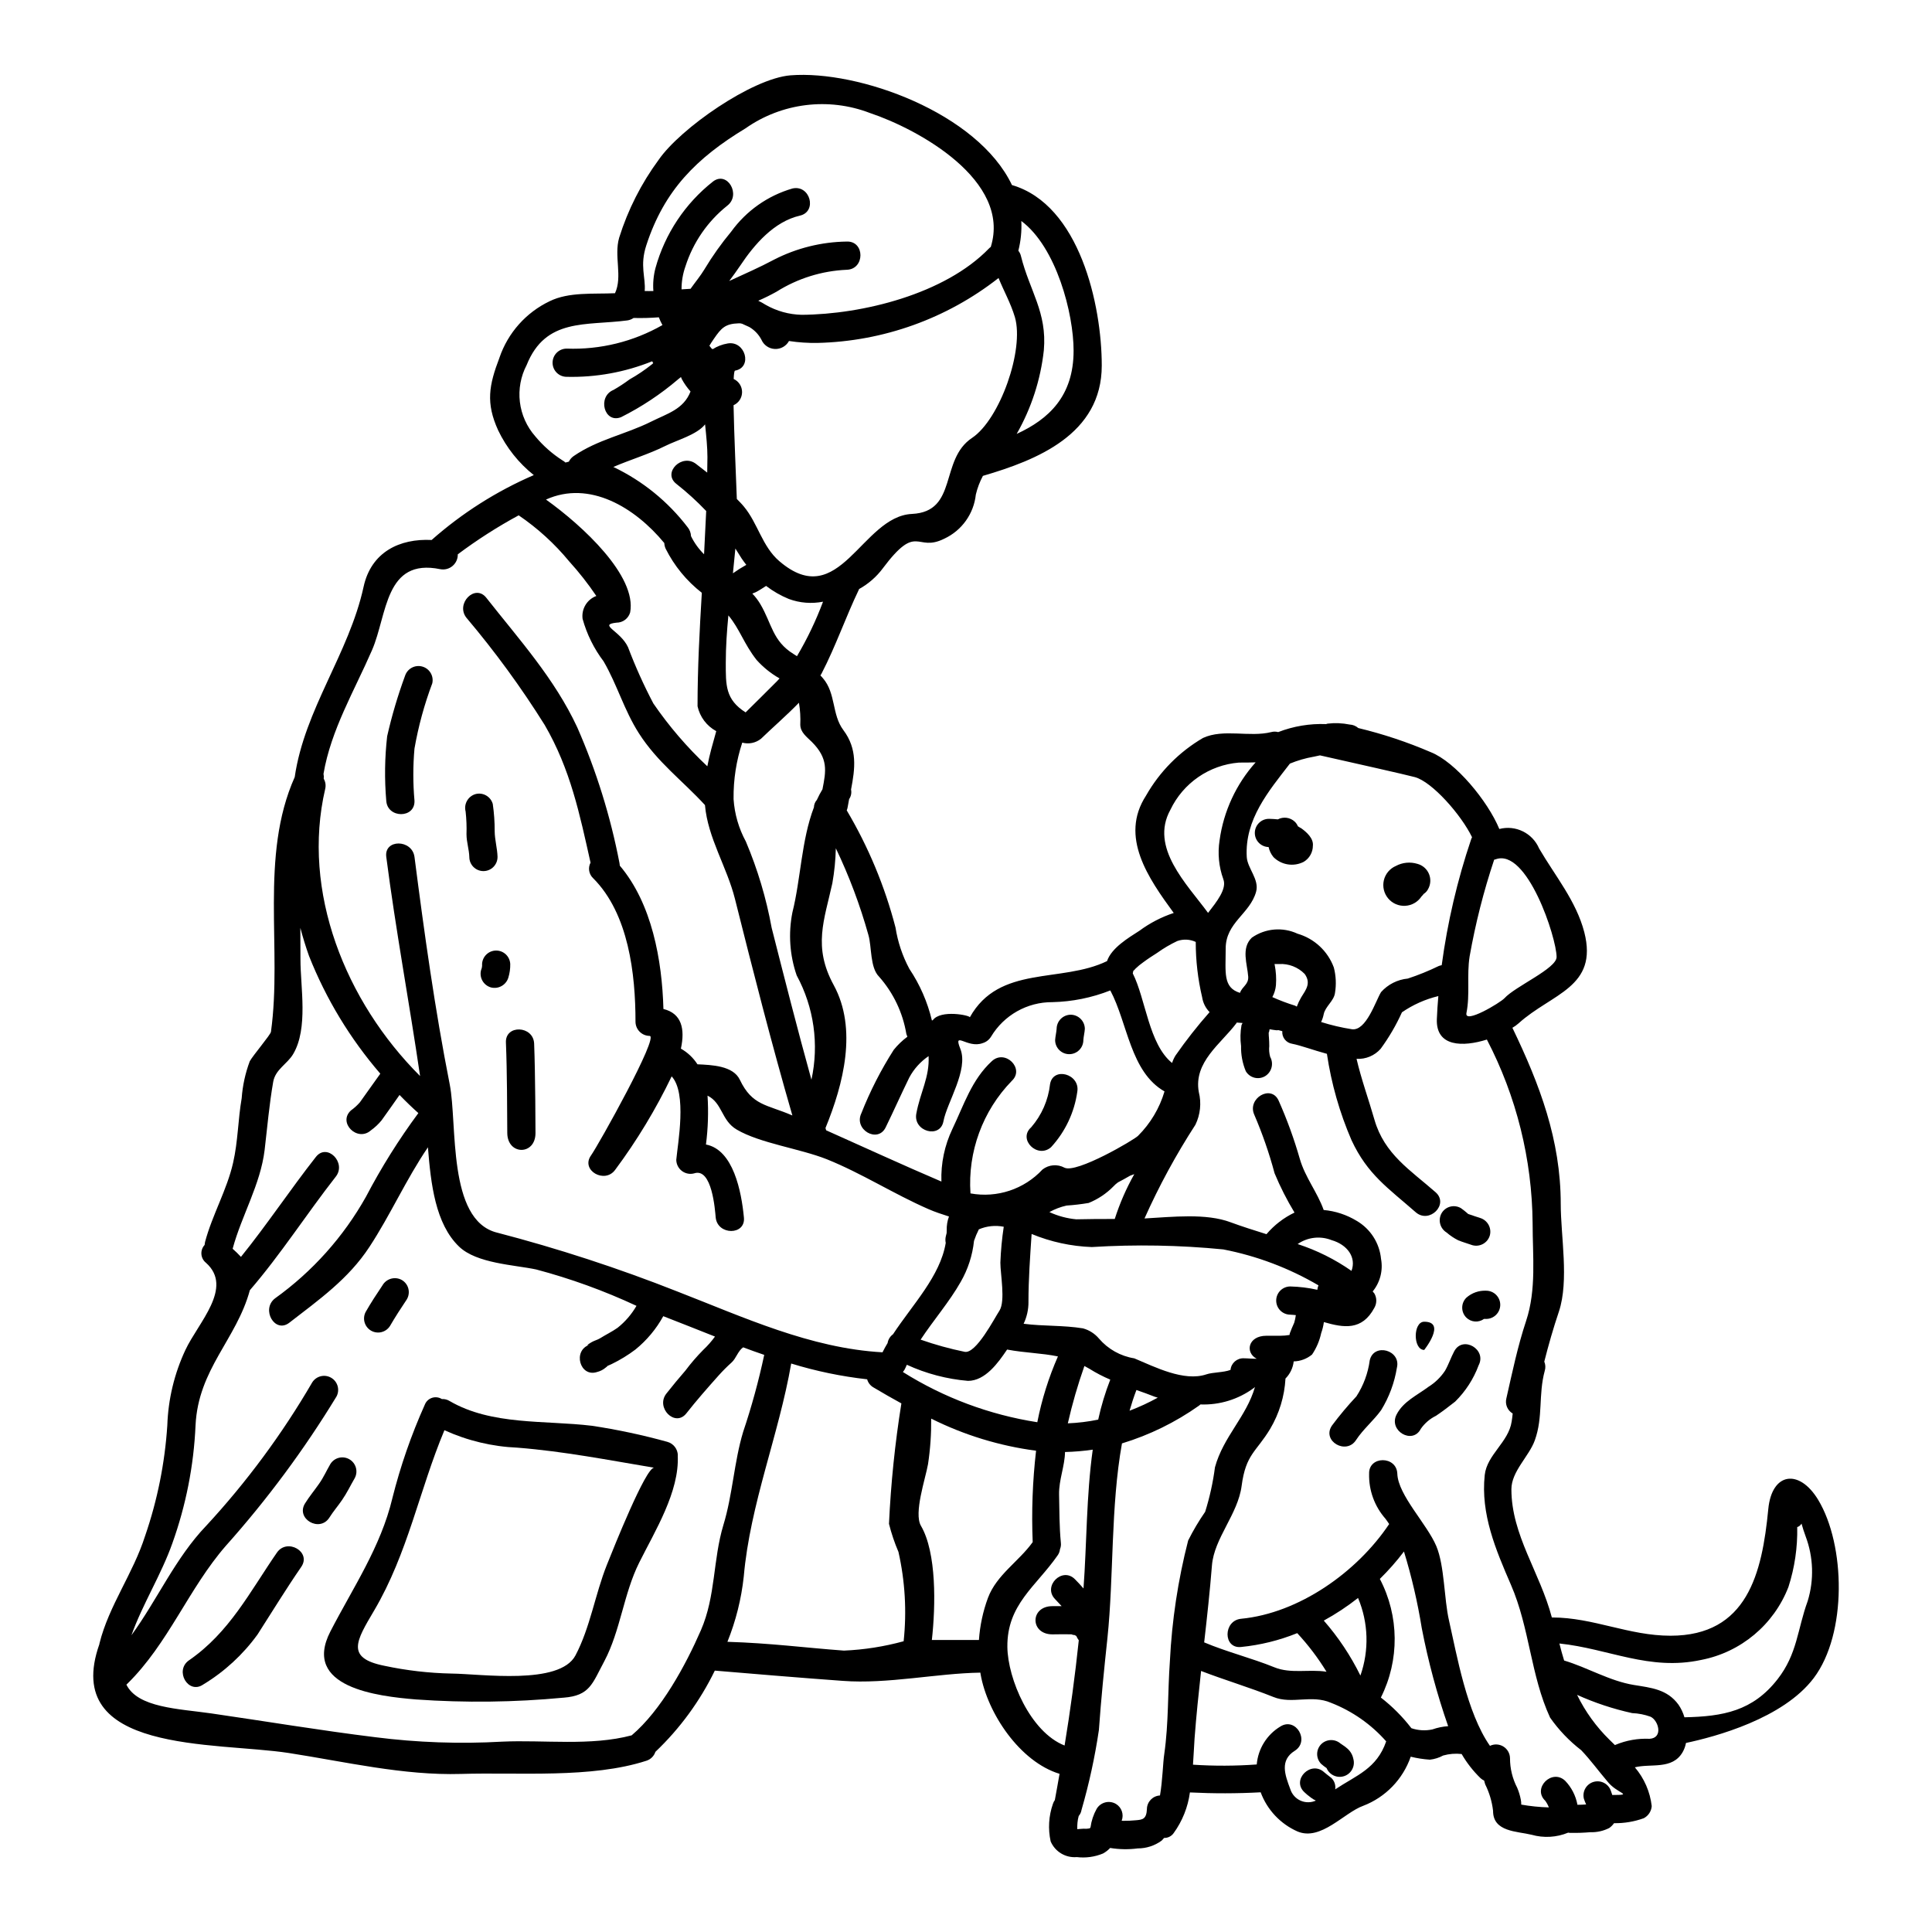 <?xml version="1.0" encoding="UTF-8"?>
<!-- Uploaded to: SVG Repo, www.svgrepo.com, Generator: SVG Repo Mixer Tools -->
<svg fill="#000000" width="800px" height="800px" version="1.1" viewBox="144 144 512 512" xmlns="http://www.w3.org/2000/svg">
 <g>
  <path d="m428.78 577.3c0 0.059-1.137-0.176-0.598-0.176-1.852-0.059-5.285 0-5.285 0-5.973 0-5.973-7.477 0-7.477h2.449c-0.594-0.652-1.18-1.281-1.73-1.852-3.375-3.434 1.914-8.719 5.285-5.254 0.746 0.746 1.492 1.551 2.238 2.418 0.867-11.762 0.742-24.57 2.449-36.781v-0.004c-2.434 0.355-4.887 0.566-7.348 0.625-0.059 3.734-1.641 7.375-1.574 11.23 0.09 4.297 0.059 8.539 0.477 12.836 0.07 0.578-0.016 1.164-0.238 1.703-0.062 0.605-0.289 1.18-0.652 1.668-5.734 8.215-13.406 12.988-13.289 24.215 0.09 8.449 6.09 22.574 15.164 26.129 1.523-9.258 2.777-18.5 3.762-27.887-0.262-0.352-0.48-0.734-0.656-1.137-0.141-0.102-0.293-0.188-0.453-0.258zm-27.766-163.7c7.793-13.973 24.184-8.988 36.363-14.898 1.18-3.496 5.644-6.152 8.57-8.035v0.004c2.762-2.051 5.84-3.644 9.105-4.727-6.719-9.195-14.422-20.18-7.344-31.094 3.602-6.336 8.812-11.609 15.105-15.285 5.438-2.508 12.301-0.117 18.062-1.551 0.609-0.168 1.246-0.168 1.855 0 4.039-1.566 8.359-2.289 12.688-2.121 0.129-0.055 0.258-0.098 0.395-0.121 1.953-0.23 3.926-0.152 5.852 0.238 0.852 0.039 1.66 0.367 2.301 0.93 6.566 1.578 12.988 3.715 19.191 6.387 6.566 2.598 15.105 12.93 18.18 20.363 4.309-1.121 8.789 1.074 10.543 5.164 4.269 7.312 9.82 13.914 11.973 22.184 3.758 14.66-8.633 16.211-17.41 24.156-0.504 0.449-1.055 0.844-1.641 1.18 7.227 15.02 12.809 29.676 12.809 46.695 0 8.508 2.238 20.273-0.477 28.484-1.492 4.418-2.754 8.836-3.883 13.285v0.004c0.328 0.773 0.371 1.641 0.121 2.445-1.73 6.387-0.395 12.203-2.625 18.395-1.523 4.269-6.211 8.238-6.211 12.988 0 12.152 7.582 22.043 10.719 33.977h0.09c10.867 0 20.301 4.836 31.352 4.836 20.359 0 24.273-16.531 25.914-33.531 0.926-9.793 8.211-10.777 13.227-2.477 7.227 11.969 7.703 35.469-1.18 47.23-8.121 10.75-26.125 15.555-33.852 17.195l-0.004 0.004c-0.16 0.859-0.461 1.688-0.895 2.449-2.754 4.723-8.391 2.93-12.66 4.004h0.004c2.481 2.902 4.035 6.477 4.473 10.27-0.094 1.367-0.895 2.59-2.117 3.223-2.523 0.91-5.188 1.355-7.871 1.312-0.348 0.5-0.781 0.938-1.281 1.285-1.551 0.785-3.277 1.168-5.016 1.105-1.727 0.152-3.461 0.211-5.195 0.18-0.223 0.012-0.441-0.012-0.656-0.062-3.07 1.27-6.481 1.469-9.676 0.566-3.848-0.953-10.27-0.715-10.234-6.356-0.285-2.441-0.992-4.816-2.09-7.019-0.117-0.328-0.176-0.656-0.27-0.984-0.359-0.164-0.691-0.387-0.98-0.656-1.949-1.891-3.625-4.039-4.988-6.387-1.645-0.188-3.305-0.051-4.898 0.395-1.09 0.594-2.285 0.969-3.519 1.105-1.715-0.113-3.414-0.379-5.078-0.789-2.074 5.984-6.684 10.75-12.598 13.016-5.074 1.824-11.195 9.375-17.379 6.809l0.004 0.004c-4.539-1.996-8.07-5.746-9.793-10.395-6.246 0.34-12.504 0.348-18.75 0.035-0.52 3.891-2 7.594-4.301 10.773-0.574 0.828-1.531 1.312-2.539 1.285-0.234 0.238-0.418 0.508-0.652 0.715-1.836 1.348-4.055 2.066-6.332 2.062-2.434 0.316-4.894 0.277-7.312-0.121-0.547 0.586-1.184 1.078-1.883 1.465-2.195 0.914-4.594 1.242-6.957 0.957-2.961 0.254-5.754-1.418-6.926-4.152-0.73-3.305-0.523-6.75 0.598-9.945 0.113-0.359 0.285-0.703 0.508-1.012 0.445-2.332 0.836-4.66 1.25-6.957-10.508-3.195-19.109-16.031-20.93-26.422h0.004c-0.004-0.133-0.027-0.266-0.062-0.395-11.609 0.18-24.543 3.078-36.484 2.18-9.703-0.684-26.961-2.121-33.891-2.715h0.004c-3.918 8.059-9.25 15.352-15.746 21.527-0.371 1.125-1.258 2.004-2.387 2.359-14.629 4.746-33.852 3.016-49.145 3.496-15.227 0.445-30.633-3.227-45.656-5.555-19.469-2.988-60.43 0.234-50.16-28.844h-0.004c-0.004-0.07 0.008-0.141 0.031-0.207 2.508-10.059 8.926-18.5 12.09-28.484h0.004c3.254-9.457 5.231-19.309 5.879-29.289 0.23-6.922 1.863-13.73 4.805-20 3.406-7.258 12.812-16.512 5.438-23.082-0.703-0.562-1.141-1.391-1.207-2.285s0.238-1.777 0.848-2.438c0.027-0.266 0.066-0.527 0.117-0.789 1.914-7.195 5.793-13.777 7.434-20.988 1.316-5.762 1.281-11.348 2.269-17.078l0.004 0.004c0.238-3.367 0.965-6.684 2.148-9.844 0.867-1.574 5.492-6.988 5.613-7.793 3.043-21.977-3.078-46.516 6.297-67.508 2.598-17.973 14.363-32.691 18.242-50.383 2-9.285 9.586-12.871 18.035-12.449v0.004c8.062-7.129 17.203-12.934 27.082-17.199-4.004-3.191-7.234-7.246-9.445-11.863-3.312-7.254-2.449-11.941 0.359-19.285l-0.004-0.004c2.246-6.559 7.035-11.938 13.289-14.926 5.117-2.508 11.523-1.852 17.32-2.121 2.062-4.449-0.328-9.793 1.105-14.715v-0.004c2.324-7.406 5.859-14.379 10.461-20.633 5.762-8.344 24.75-21.559 34.934-22.391 18.062-1.434 49.562 9.91 58.699 29.078 17.914 5.227 23.797 31.766 23.797 47.832 0 18.211-17.168 25.051-31.488 29.234l-0.004-0.004c-0.836 1.566-1.469 3.231-1.879 4.957-0.543 5.098-3.715 9.535-8.363 11.699-7.527 3.762-7.019-4.508-16.305 7.871l0.004 0.004c-1.68 2.242-3.816 4.106-6.269 5.461-0.031 0.031-0.031 0.09-0.059 0.148-3.496 7.285-6.094 14.902-9.84 22.156-0.09 0.207-0.238 0.395-0.359 0.598 0.207 0.234 0.445 0.445 0.652 0.715 3.496 4.031 2.332 9.645 5.438 13.777 3.762 5.016 3.106 10.184 2.031 15.742v0.004c0.184 0.879 0 1.797-0.508 2.535-0.117 0.719-0.27 1.438-0.395 2.152-0.047 0.285-0.129 0.566-0.238 0.836 5.746 9.691 10.098 20.145 12.926 31.051 0.598 3.832 1.84 7.539 3.676 10.957 2.789 4.164 4.812 8.797 5.969 13.676 0.09-0.027 0.148-0.059 0.238-0.09 2.074-2.848 9.809-1.297 9.809-0.758zm79.207 3.91v0.359c0 0.395 0.031 0.746 0.062 1.137 0.059 0.742 0.086 1.461 0.086 2.207-0.102 0.961-0.02 1.934 0.242 2.863 0.996 1.789 0.406 4.047-1.344 5.117-0.852 0.508-1.871 0.652-2.832 0.406-0.957-0.246-1.781-0.863-2.285-1.715-0.879-2.109-1.309-4.379-1.254-6.66-0.246-1.848-0.207-3.719 0.117-5.555 0.09-0.207 0.18-0.395 0.273-0.566-0.508-0.031-1.016-0.059-1.523-0.117-0.051 0.062-0.094 0.133-0.125 0.207-4.059 5.402-11.375 10.27-9.941 18.211 0.727 2.902 0.41 5.969-0.895 8.66-5.133 7.918-9.645 16.223-13.496 24.84 7.477-0.418 16.332-1.434 22.828 1.016 2.988 1.102 6.211 2.117 9.492 3.148h0.004c2.047-2.41 4.578-4.359 7.43-5.727-2.019-3.336-3.789-6.816-5.285-10.418-1.414-5.289-3.211-10.469-5.371-15.496-1.969-4.328 4.449-8.152 6.445-3.762 2.227 5.008 4.102 10.164 5.613 15.438 1.434 4.957 4.656 8.836 6.328 13.555 3.109 0.277 6.113 1.27 8.777 2.894 3.629 2.133 6.019 5.871 6.422 10.062 0.57 3.059-0.238 6.219-2.211 8.629 0.148 0.207 0.301 0.359 0.449 0.539 0.672 1.172 0.672 2.613 0 3.789-3.285 6.152-8.184 5.285-13.383 3.793-0.137 1-0.375 1.977-0.715 2.926-0.438 2.027-1.258 3.953-2.418 5.672-1.371 1.137-3.086 1.777-4.867 1.82-0.188 1.719-0.957 3.32-2.176 4.539-0.258 4.711-1.652 9.293-4.062 13.348-3.703 6.148-6.445 6.656-7.555 15.074-0.984 7.559-7.285 13.855-7.871 21.109-0.539 6.777-1.281 13.586-2.059 20.391 6.09 2.57 12.477 4.121 18.598 6.602 4.387 1.789 9.199 0.449 13.824 1.18v0.004c-2.242-3.66-4.844-7.09-7.762-10.234-4.769 1.926-9.785 3.164-14.898 3.672-4.777 0.48-4.746-6.988 0-7.477 15.316-1.465 30.723-12.332 39.262-25.109-0.328-0.48-0.625-0.93-0.984-1.406-2.894-3.285-4.441-7.539-4.332-11.914-0.148-4.805 7.312-4.805 7.477 0 0.207 5.676 7.871 13.32 10.332 19.168 2.207 5.254 2.031 14.004 3.375 19.766 2.059 9.055 4.688 24.363 10.84 33.168v0.004c1.141-0.555 2.484-0.484 3.562 0.18 1.078 0.668 1.738 1.84 1.754 3.106 0 2.723 0.652 5.406 1.906 7.82 0.43 1.016 0.75 2.07 0.957 3.148 0.086 0.434 0.125 0.875 0.117 1.316 2.418 0.422 4.863 0.672 7.32 0.742-0.242-0.629-0.566-1.227-0.965-1.77-3.492-3.312 1.793-8.602 5.285-5.285 1.684 1.754 2.812 3.965 3.254 6.359 0.789 0 1.523-0.027 2.297-0.09h0.004c-0.23-0.496-0.43-1.004-0.598-1.52-0.477-1.961 0.695-3.945 2.641-4.477 1.945-0.531 3.961 0.578 4.555 2.508 0.09 0.328 0.207 0.656 0.332 0.984 5.902-0.027 1.25-0.27-1.375-3.699-2.391-2.805-4.328-5.512-6.867-8.184h-0.004c-3.168-2.441-5.945-5.352-8.238-8.629-5.168-11.199-5.402-23.738-10.363-35.172-4.059-9.375-8.062-18.777-6.953-29.125 0.598-5.402 6.328-8.691 7.137-14.168 0.117-0.719 0.207-1.438 0.27-2.121l-0.004-0.004c-1.383-0.816-2.062-2.445-1.672-4.004 1.574-6.922 2.988-13.777 5.227-20.512 2.773-8.328 1.73-17.254 1.73-25.883v0.004c-0.137-16.965-4.289-33.652-12.121-48.703-6.359 2.004-13.523 1.969-13.258-5.402 0.09-2.059 0.207-4.09 0.395-6.121-3.453 0.832-6.719 2.289-9.645 4.301-1.539 3.41-3.43 6.652-5.644 9.672-1.605 1.82-3.961 2.801-6.387 2.66 1.25 5.402 3.25 10.895 4.746 16.137 2.625 9.137 9.523 13.348 16.211 19.227 3.613 3.195-1.672 8.449-5.285 5.285-7.312-6.418-12.75-9.973-16.988-19.051v0.004c-3.168-7.324-5.367-15.035-6.539-22.93-3.543-0.953-6.867-2.207-9.168-2.656-1.633-0.234-2.797-1.703-2.656-3.344l-0.988-0.273c-0.176 0-0.395 0.031-0.566 0.031-0.625-0.059-1.223-0.176-1.82-0.27v0.004c-0.035 0.293-0.094 0.582-0.18 0.867 0-0.047-0.016-0.09-0.047-0.121zm-147.64-181.14c0.102 0.035 0.195 0.098 0.27 0.176 1.207-0.766 2.559-1.285 3.969-1.523 4.688-0.836 6.719 6.359 1.969 7.199-0.18 0.027-0.301 0.867-0.359 2.207 1.363 0.625 2.234 1.992 2.227 3.488-0.004 1.5-0.887 2.856-2.258 3.469 0.148 7.871 0.656 18.871 0.867 24.844 0.625 0.652 1.281 1.281 1.883 2.027 3.703 4.453 4.836 10.57 9.375 14.453 15.973 13.707 21.793-11.883 35.141-12.512 12.301-0.594 7.254-14.391 15.945-20.152 7.371-4.926 13.883-23.375 11.344-32.008-1.102-3.699-2.926-6.894-4.328-10.359h-0.004c-13.711 10.75-30.527 16.785-47.949 17.199-2.535 0.043-5.074-0.125-7.582-0.508-0.75 1.367-2.211 2.188-3.769 2.109-1.555-0.074-2.934-1.035-3.543-2.469-0.734-1.391-1.84-2.547-3.199-3.344-0.598-0.27-1.223-0.566-1.91-0.867h0.004c-0.289-0.098-0.594-0.137-0.898-0.117-3.613 0.117-4.629 1.25-6.598 4.117-0.422 0.629-0.84 1.223-1.18 1.824 0.195 0.25 0.379 0.477 0.586 0.746zm290.48 331.91c1.711-5.606 1.52-11.617-0.539-17.105-0.418-1.133-0.809-2.332-1.102-3.406v0.004c-0.246 0.441-0.652 0.773-1.137 0.922 0.109 5.379-0.676 10.738-2.324 15.855-3.867 10.004-12.609 17.316-23.141 19.352-13.797 2.957-24.453-2.988-37.562-4.359 0.395 1.555 0.789 3.047 1.254 4.512 6.211 1.852 12.059 5.434 18.5 6.481 4.566 0.742 8.836 1.133 11.809 5.223v-0.004c0.695 1.023 1.227 2.152 1.574 3.344 10.27-0.207 18.105-1.672 24.66-10.062 5.289-6.75 5.262-13.258 8.008-20.754zm-41.918 36.52c3.699-0.207 2.391-4.867 0.27-5.852-1.566-0.57-3.207-0.891-4.871-0.957-5.019-1.102-9.914-2.723-14.598-4.836 2.168 4.445 5.09 8.484 8.629 11.941 0.48 0.449 0.93 0.898 1.406 1.375l0.176-0.086v-0.004c2.844-1.18 5.914-1.723 8.988-1.582zm-38.457-196.25c2.836-3.148 13.828-7.871 13.828-10.93 0-5.074-7.824-29.02-16.184-25.883l-0.359 0.086c-2.797 8.379-4.969 16.949-6.508 25.648-0.789 5.019 0.145 10.094-0.84 14.988-0.598 3.019 8.961-2.719 10.062-3.91zm-8.805-42.156c0.055-0.18 0.133-0.352 0.234-0.508-2.867-5.945-10.598-14.719-15.164-15.945-2.297-0.625-16.629-3.848-25.141-5.762-0.539 0.121-1.074 0.238-1.672 0.359v-0.004c-2.16 0.379-4.269 0.992-6.297 1.824-5.644 7.312-12.004 14.781-11.438 24.75 0.18 3.019 3.375 5.945 2.481 9.199-1.613 5.879-8.062 8.152-8.062 15.047 0 6.328-0.789 10.359 3.789 11.766 0.598-1.73 2.297-2.18 2.18-4.301-0.238-3.34-1.941-7.555 0.957-10.328v-0.004c3.562-2.488 8.184-2.887 12.121-1.047 4.445 1.289 8.016 4.609 9.613 8.953 0.574 2.215 0.68 4.523 0.301 6.781-0.301 2.117-2.57 3.543-2.988 5.613v-0.004c-0.141 0.715-0.371 1.406-0.684 2.059 2.664 0.84 5.391 1.48 8.152 1.914 3.789 0.535 6.269-7.434 7.731-9.84 1.824-2.043 4.356-3.324 7.082-3.586 2.809-0.922 5.547-2.035 8.203-3.328 0.254-0.102 0.52-0.172 0.789-0.211 1.527-11.355 4.144-22.543 7.812-33.398zm-10.285 235.92c1.348-0.473 2.754-0.766 4.18-0.863-2.953-8.469-5.289-17.141-6.988-25.949-1.105-6.875-2.684-13.672-4.723-20.332-1.949 2.57-4.086 4.996-6.391 7.258 5.144 9.824 5.246 21.527 0.27 31.438 3.031 2.352 5.75 5.082 8.09 8.125 1.793 0.605 3.711 0.719 5.562 0.324zm-25.766 15.887c5.613-3.734 11.02-5.438 13.523-12.723-3.984-4.516-8.988-8.016-14.598-10.207-5.195-2.269-10.359 0.449-15.289-1.555-6.328-2.535-12.809-4.449-19.168-6.894-0.656 5.973-1.281 11.941-1.73 17.914-0.148 2.18-0.238 4.512-0.418 6.926v-0.004c5.629 0.371 11.273 0.352 16.898-0.059 0.355-4.172 2.691-7.918 6.281-10.07 4.094-2.566 7.871 3.883 3.793 6.449-4.004 2.508-2.629 6.328-1.18 10.152 0.422 1.355 1.406 2.469 2.703 3.051s2.781 0.578 4.074-0.008c-0.426-0.18-0.824-0.422-1.18-0.719 0.062 0.062 0.121 0.09 0.148 0.148-0.148-0.117-0.477-0.395-0.535-0.418v0.004c-0.516-0.375-1.004-0.785-1.465-1.227-3.543-3.281 1.73-8.539 5.254-5.281 0.539 0.477 1.18 0.926 1.883 1.492 0.812 0.785 1.191 1.918 1.016 3.035zm6.691-30.156c2.352-6.699 2.129-14.031-0.625-20.57-2.856 2.246-5.891 4.254-9.078 5.996 3.863 4.414 7.125 9.316 9.711 14.582zm-2.363-107.25c1.344-3.582-1.105-6.957-5.285-8.152-2.981-1.18-6.356-0.785-8.984 1.043 5.086 1.652 9.898 4.051 14.281 7.117zm-9.055 5.016h0.004c0.043-0.406 0.145-0.805 0.297-1.184-7.809-4.578-16.34-7.801-25.227-9.523-11.582-1.137-23.23-1.344-34.844-0.625-5.477-0.195-10.879-1.371-15.945-3.465-0.395 6-0.836 11.941-0.836 18.031h0.004c0.012 1.992-0.43 3.961-1.285 5.762 5.254 0.688 10.477 0.359 15.742 1.223l0.004 0.004c1.641 0.449 3.109 1.387 4.211 2.688 2.402 2.809 5.727 4.672 9.375 5.254 5.434 2.269 13.137 6.242 19.109 4.238 1.641-0.566 4.598-0.477 6.387-1.18 0.168-1.809 1.73-3.164 3.543-3.074 1.074 0 2.266 0.148 3.402 0.121-3.148-1.613-2.328-6.094 2.57-6.094h3.672c0.82 0 1.641-0.07 2.449-0.207 0.016-0.316 0.109-0.625 0.266-0.898 0.09-0.27 0.207-0.535 0.301-0.789 0.238-0.508 0.477-1.047 0.684-1.574v0.004c0.195-0.656 0.336-1.328 0.422-2.004-0.48-0.059-0.957-0.086-1.465-0.117v-0.004c-2.066 0-3.738-1.672-3.738-3.738 0-2.062 1.672-3.738 3.738-3.738 2.418 0.059 4.82 0.355 7.18 0.887zm-4.277-77.5c1.316-2.09 2.656-3.789 0.926-6.211h-0.004c-1.773-1.809-4.246-2.766-6.777-2.625h-1.223c0.031 0.086 0.031 0.148 0.062 0.234 0.348 1.77 0.457 3.578 0.328 5.375-0.102 1.105-0.426 2.176-0.957 3.152 1.949 0.879 3.957 1.637 6 2.266 0.172 0.07 0.332 0.16 0.477 0.27 0.316-0.852 0.707-1.676 1.168-2.461zm-12.242 103.25c-0.094 0.094-0.191 0.184-0.301 0.266-4.086 3.016-9.074 4.555-14.148 4.363-0.117 0.121-0.25 0.23-0.395 0.324-6.223 4.406-13.113 7.785-20.406 10.004-3.016 16.75-2.148 35.289-3.848 51.535-0.867 8.121-1.699 16.305-2.269 24.453h-0.004c-1.055 7.141-2.594 14.199-4.598 21.137-0.094 0.594-0.352 1.152-0.746 1.613-0.164 0.582-0.277 1.184-0.328 1.789-0.051 0.566-0.07 1.133-0.059 1.699 0.566-0.027 1.254-0.117 1.641-0.117 0.559 0.047 1.121 0.016 1.672-0.09 0.09-0.117 0.148-0.207 0.207-0.301 0.23-1.707 0.777-3.356 1.617-4.863 0.5-0.855 1.324-1.473 2.285-1.719 0.957-0.25 1.977-0.102 2.832 0.402 1.52 0.918 2.16 2.793 1.52 4.449 0.121 0.027 0.238 0.035 0.359 0.031 1.125 0.012 2.254-0.039 3.375-0.148 1.824-0.148 2.836-0.301 2.957-2.988h-0.004c0.035-1.918 1.551-3.484 3.465-3.582 0.684-3.883 0.789-8.809 1.133-10.957 1.18-8.266 0.898-16.363 1.492-24.633 0.531-10.793 2.152-21.508 4.84-31.977 1.32-2.641 2.828-5.184 4.508-7.609 1.207-3.856 2.078-7.805 2.598-11.809 2.215-8.109 8.336-13.395 10.605-21.273zm0.172-165.53c-1.438 0.059-2.871 0.059-4.422 0.059h0.004c-7.867 0.637-14.797 5.414-18.188 12.543-5.492 9.969 4.328 19.586 10 27.289 2.238-2.898 5.078-6.387 4.031-8.957l0.004-0.004c-1.188-3.285-1.523-6.816-0.984-10.27 1.055-7.684 4.383-14.879 9.555-20.66zm-12.199 66.191c-1.051-1.066-1.738-2.434-1.969-3.91-1.137-4.816-1.707-9.746-1.703-14.691-1.535-0.719-3.293-0.805-4.894-0.238-1.875 0.887-3.664 1.938-5.344 3.148-1.25 0.789-2.508 1.609-3.672 2.477-0.746 0.52-1.445 1.098-2.094 1.73-0.145 0.211-0.324 0.391-0.535 0.539-0.035 0.23-0.086 0.461-0.148 0.684 3.434 6.777 4.238 18.75 10.418 23.738 0.219-0.688 0.52-1.352 0.898-1.965 2.789-4.008 5.809-7.852 9.043-11.512zm-13.738 102.17c-0.273-0.09-0.539-0.148-0.789-0.238-1.574-0.625-3.223-1.223-4.867-1.789-0.684 1.789-1.281 3.613-1.82 5.492l0.004-0.004c2.566-0.977 5.066-2.133 7.473-3.461zm-5.227-69.387c3.285-3.273 5.699-7.32 7.016-11.766-9.078-5.195-9.734-18.062-14.363-26.766h0.004c-4.894 1.934-10.094 2.984-15.352 3.106-6.664-0.043-12.855 3.445-16.273 9.168-0.512 0.824-1.309 1.43-2.238 1.699-4.031 1.496-7.871-3.465-5.879 1.523 2.207 5.555-3.543 14.168-4.481 19.168-0.867 4.723-8.062 2.715-7.195-2 1.043-5.703 3.543-9.645 3.254-15.258v0.004c-2.137 1.449-3.894 3.394-5.113 5.672-2.152 4.387-4.121 8.836-6.269 13.227-2.121 4.301-8.543 0.539-6.418-3.789l-0.004-0.004c2.312-5.852 5.184-11.473 8.57-16.777 1.051-1.305 2.266-2.469 3.613-3.465-0.09-0.238-0.18-0.477-0.273-0.746v-0.004c-0.938-5.629-3.441-10.887-7.223-15.164-2.449-2.422-1.914-7.941-2.836-11.074-2.203-7.891-5.09-15.574-8.629-22.965-0.07 3.109-0.379 6.207-0.922 9.27-2.148 9.793-5.195 16.812 0.359 26.988 6.328 11.613 2.598 26.215-2.18 37.887 0.059 0.207 0.121 0.395 0.18 0.598 10.18 4.539 20.27 9.195 30.543 13.582v0.004c-0.164-4.801 0.832-9.57 2.898-13.91 3.074-6.418 5.117-13.078 10.477-18.008 3.523-3.25 8.809 2.004 5.254 5.258v0.004c-7.703 7.93-11.676 18.762-10.926 29.793 7.027 1.289 14.227-1.098 19.09-6.336 1.672-1.301 3.957-1.488 5.82-0.48 3.195 1.59 18.48-7.391 19.496-8.438zm-0.984 10.152c-0.359 0.117-0.746 0.27-1.133 0.418-1.016 0.598-2.09 1.18-3.195 1.762-0.43 0.305-0.828 0.652-1.184 1.043-1.867 1.914-4.117 3.418-6.598 4.418-1.941 0.328-3.894 0.559-5.856 0.688-1.586 0.355-3.117 0.938-4.539 1.73 2.246 1.035 4.648 1.684 7.109 1.914 3.406-0.09 6.805-0.09 10.211-0.09v-0.004c1.316-4.125 3.055-8.105 5.184-11.883zm-9.574 65.055c0.785-3.609 1.855-7.156 3.199-10.598-1.91-0.809-3.754-1.766-5.512-2.867-0.449-0.273-0.898-0.48-1.344-0.746-1.754 4.977-3.223 10.051-4.391 15.195 2.703-0.109 5.398-0.438 8.047-0.984zm-6.519-283.28c0-9.84-4.566-27.438-13.852-34.367 0.129 2.648-0.137 5.305-0.789 7.875 0.336 0.418 0.574 0.906 0.691 1.43 2.297 9.227 6.953 14.867 6.062 24.957v0.004c-0.855 7.801-3.305 15.34-7.195 22.156 8.512-3.902 15.082-10.023 15.082-22.055zm-9.617 283.97c1.176-5.996 3.008-11.844 5.465-17.438-4.328-0.895-8.75-0.926-13.465-1.82-0.039 0.035-0.07 0.074-0.09 0.121-2.238 3.312-5.672 8.18-10.301 8.18v-0.004c-5.602-0.473-11.078-1.918-16.184-4.266-0.133 0.258-0.254 0.52-0.355 0.789-0.172 0.41-0.402 0.793-0.691 1.133 10.848 6.812 22.969 11.336 35.621 13.305zm-1.223 31.766c-0.332-8.082-0.035-16.18 0.895-24.215-9.676-1.27-19.07-4.148-27.797-8.508 0.043 4.035-0.234 8.07-0.836 12.062-0.688 3.883-3.82 12.988-1.883 16.332 4.18 7.137 3.914 21.168 2.898 30.277h12.477v-0.004c0.262-3.816 1.066-7.574 2.391-11.164 2.301-6.121 8.156-9.613 11.859-14.781zm-8.566-74.043c0.117-3.191 0.418-6.371 0.895-9.527-2.219-0.438-4.516-0.199-6.598 0.691-0.496 0.98-0.926 2-1.281 3.043-0.398 3.828-1.602 7.535-3.523 10.871-2.988 5.281-7.199 10.121-10.629 15.316v-0.004c3.816 1.34 7.715 2.418 11.676 3.227 3.016 0.598 7.871-8.867 9.227-10.926 1.609-2.543 0.234-9.676 0.234-12.691zm-2.539-269.19c5.465-17.617-19.168-31.199-32.066-35.504-10.973-4.203-23.316-2.672-32.93 4.078-12.988 7.871-21.527 16.391-26.273 30.93-1.824 5.512-0.148 8.508-0.449 12.184 0.746 0 1.523 0.031 2.297 0v-0.004c-0.152-2.055 0.039-4.121 0.566-6.109 2.512-9.062 7.848-17.082 15.23-22.902 3.82-2.926 7.555 3.543 3.762 6.418v0.004c-5.18 4.137-9.023 9.715-11.047 16.031-0.699 1.965-1.051 4.035-1.043 6.121 0.789-0.059 1.574-0.117 2.387-0.148 1.223-1.727 2.598-3.375 3.703-5.191l-0.004-0.004c2.106-3.5 4.477-6.832 7.086-9.973 3.984-5.504 9.688-9.523 16.215-11.414 4.688-1.074 6.656 6.121 1.969 7.195-6.836 1.574-12.031 7.586-15.793 13.23-0.898 1.344-1.914 2.715-2.93 4.09 4.004-1.852 8.062-3.613 11.855-5.644v-0.004c5.981-3.07 12.594-4.715 19.316-4.805 4.805-0.148 4.805 7.316 0 7.477-6.613 0.281-13.039 2.285-18.641 5.816-1.57 0.875-3.184 1.676-4.836 2.387 0.672 0.316 1.316 0.676 1.941 1.074 2.922 1.672 6.219 2.586 9.582 2.66 16.137-0.121 37.949-5.512 49.625-17.586 0.145-0.152 0.305-0.289 0.477-0.406zm-11.68 260.56c-0.031-1.23 0.172-2.457 0.598-3.613-1.855-0.598-3.672-1.18-5.465-1.969-9.227-4.031-17.586-9.445-26.902-13.199-7.137-2.832-17.711-4.238-23.855-7.852-4.148-2.418-3.762-7.016-7.762-9.012 0.277 4.324 0.137 8.66-0.418 12.957 7.254 1.375 9.402 12.449 10.059 19.344 0.477 4.777-6.988 4.746-7.477 0-0.18-1.941-0.957-13.285-5.703-11.703v0.004c-1.121 0.301-2.32 0.07-3.25-0.633-0.93-0.699-1.48-1.789-1.496-2.953 0.395-4.356 2.894-17.672-1.223-22.121-4.184 8.711-9.191 17-14.957 24.75-2.754 3.848-9.227 0.148-6.418-3.789 2.031-2.871 18.152-31.738 15.527-31.68l-0.004-0.004c-2.059-0.023-3.723-1.695-3.731-3.758 0-12.57-1.793-28.602-11.23-38.039v0.004c-1.129-1.062-1.41-2.75-0.684-4.121-2.867-12.809-5.312-24.723-12.152-36.488-6.231-9.957-13.164-19.453-20.75-28.422-2.93-3.731 2.297-9.078 5.281-5.285 8.691 11.047 18.066 21.375 24.098 34.332 5.062 11.539 8.816 23.605 11.195 35.98 0.047 0.227 0.074 0.457 0.09 0.688 8.508 10.027 11.199 25.047 11.555 37.977 4.836 1.18 5.762 5.285 4.629 10.508 1.781 1.008 3.285 2.434 4.391 4.152 3.789 0.176 9.445 0.359 11.227 4.09 3.281 6.894 7.137 6.539 13.777 9.406 0.062 0.027 0.09 0.027 0.148 0.059-5.512-18.992-10.418-38.277-15.223-57.414-2.121-8.449-7.195-16.137-7.941-24.84-5.902-6.449-12.594-11.316-17.527-19.051-3.938-6.18-5.703-12.781-9.344-19.051h-0.004c-2.547-3.363-4.434-7.184-5.555-11.25-0.348-2.625 1.164-5.137 3.641-6.062-2.176-3.223-4.582-6.289-7.195-9.168-3.859-4.68-8.367-8.789-13.383-12.203-5.625 3.047-11.016 6.5-16.137 10.332 0.027 1.188-0.48 2.32-1.387 3.086-0.902 0.766-2.106 1.078-3.269 0.852-14.719-3.016-14.004 12.059-18.062 21.434-4.688 10.781-10.898 21.172-12.871 32.816 0.098 0.422 0.117 0.855 0.059 1.285 0.473 0.809 0.613 1.773 0.395 2.688-6.328 27.199 5.344 56.34 25.141 76.102-2.836-19.379-6.445-38.633-8.957-58.07-0.625-4.773 6.836-4.723 7.477 0 2.598 20.184 5.402 40.367 9.344 60.312 2.059 10.48-0.684 35.859 12.449 39.234v-0.004c16.238 4.227 32.207 9.438 47.812 15.605 17.613 6.836 35.316 15.078 54.426 16.137 0.395-0.836 0.867-1.641 1.348-2.449 0.148-0.938 0.664-1.777 1.434-2.328 5.164-7.871 12.508-15.375 13.973-24.211-0.125-0.582-0.117-1.188 0.027-1.766 0.09-0.301 0.148-0.566 0.207-0.836l0.004 0.004c0.023-0.266 0.031-0.527 0.023-0.793zm-11.414 108.95c0.844-7.914 0.379-15.914-1.375-23.68-1.031-2.406-1.871-4.894-2.508-7.434 0.492-10.691 1.59-21.348 3.285-31.918-2.449-1.344-4.93-2.754-7.406-4.238-0.816-0.469-1.418-1.242-1.668-2.148-6.824-0.762-13.562-2.16-20.125-4.18-3.285 18.93-10.898 37.262-12.57 56.43-0.641 5.945-2.098 11.773-4.332 17.316 11.555 0.359 20.363 1.555 30.875 2.332 5.352-0.23 10.66-1.062 15.824-2.481zm-21.512-225.78c0.957-4.867 1.574-8.152-2.805-12.539-1.316-1.316-3.074-2.539-3.074-4.602 0.086-1.938-0.031-3.879-0.359-5.789-3.344 3.434-7.137 6.719-10.062 9.551h-0.004c-1.395 1.109-3.234 1.484-4.953 1.016-1.582 4.797-2.359 9.82-2.301 14.871v0.117c0.262 3.934 1.375 7.762 3.258 11.227 3.113 7.348 5.406 15.02 6.836 22.871 3.406 13.406 6.836 26.898 10.539 40.246 2.055-9.387 0.668-19.199-3.91-27.648-1.852-5.363-2.242-11.121-1.133-16.688 2.238-8.93 2.363-19.082 5.703-27.859 0.02-0.727 0.301-1.426 0.785-1.969 0.434-0.965 0.93-1.902 1.48-2.805zm0.148-49.711c-3.023 0.594-6.156 0.348-9.051-0.719-2.156-0.883-4.184-2.047-6.035-3.461-0.895 0.566-1.789 1.18-2.754 1.668l-0.895 0.359c0.824 0.859 1.543 1.812 2.148 2.836 3.016 5.117 3.195 9.734 8.75 13.164 0.328 0.207 0.625 0.418 0.926 0.598v0.004c2.727-4.602 5.039-9.438 6.91-14.445zm-12.203 21.078c0.234-0.238 0.445-0.508 0.684-0.746-0.031 0-0.031 0-0.059-0.027l0.004-0.004c-2.258-1.285-4.293-2.93-6.031-4.863-3.379-4.297-4.481-8.238-7.477-11.809-0.395 4.148-0.688 8.328-0.688 12.508 0 5.945-0.148 9.766 5.254 13.199 0.035 0.016 7.977-7.93 8.309-8.254zm-3.383 178.52c-1.883-0.625-3.731-1.316-5.582-2-1.434 1.016-1.824 2.926-3.106 4.059-1.184 1.066-2.309 2.191-3.371 3.379-2.93 3.281-5.852 6.598-8.57 10.059-2.988 3.789-8.242-1.523-5.285-5.254 1.613-2.062 3.312-4.09 5.016-6.062 1.453-1.941 3.039-3.785 4.75-5.508 1.141-1.074 2.18-2.254 3.102-3.523-4.566-1.793-9.137-3.644-13.703-5.402v-0.004c-1.867 3.394-4.371 6.394-7.375 8.836-1.969 1.488-4.078 2.777-6.297 3.852-0.359 0.18-0.742 0.332-1.133 0.508 0 0.062-0.148 0.211-0.449 0.422-0.664 0.57-1.449 0.973-2.301 1.18-4.566 1.492-6.539-5.731-1.969-7.227-1.465 0.48 0.328-0.566 0.594-0.715 0.715-0.418 1.496-0.566 2.211-1.016 1.523-0.953 3.148-1.73 4.598-2.754l0.004-0.004c2.023-1.605 3.723-3.582 5.016-5.82-8.566-3.996-17.469-7.223-26.602-9.645-5.793-1.223-15.77-1.574-20.426-6.062-6.269-6.035-7.477-16.602-8.242-26.305-5.731 8.387-10 18.035-15.523 26.422-5.555 8.477-13.348 13.973-21.227 20.074-3.82 2.926-7.527-3.543-3.793-6.449 9.918-7.109 18.156-16.312 24.129-26.957 4.047-7.734 8.688-15.145 13.879-22.16-1.645-1.461-3.312-3.074-4.988-4.805-0.84 1.18-1.672 2.363-2.481 3.523-0.789 1.074-1.551 2.148-2.297 3.223-0.816 0.996-1.762 1.879-2.809 2.629-3.582 3.195-8.867-2.059-5.281-5.285 0.871-0.621 1.66-1.344 2.363-2.148 0.656-0.895 1.281-1.789 1.91-2.684 1.18-1.645 2.332-3.285 3.496-4.898l-0.004-0.004c-7.996-9.273-14.383-19.816-18.891-31.199-0.895-2.512-1.641-4.961-2.297-7.434 0 2.898 0.031 5.703 0.031 8.359 0 7.402 2.09 18.238-1.914 25.047-1.574 2.688-4.723 4.062-5.312 7.402-1.047 6.004-1.555 11.973-2.269 18.035-1.102 9.168-6.09 17.348-8.477 26.184l-0.008 0.004c0.773 0.68 1.512 1.398 2.211 2.152 6.926-8.57 13.078-17.859 19.855-26.484 2.957-3.789 8.211 1.523 5.254 5.254-7.734 9.883-14.562 20.574-22.75 30.066-3.543 13.047-13.676 20.859-14.395 35.816-0.469 10.672-2.543 21.207-6.148 31.262-2.93 8.301-7.91 16.137-10.84 24.363 6.898-9.492 11.648-20.469 19.766-28.961h0.004c10.75-11.621 20.188-24.387 28.152-38.07 1.078-1.684 3.293-2.215 5.019-1.203s2.344 3.203 1.402 4.965c-8.551 14.051-18.367 27.293-29.32 39.562-9.883 11.344-15.227 25.887-26.125 36.574-0.062 0.082-0.145 0.156-0.238 0.207 3.016 6.152 13.824 6.391 22.543 7.644 14.449 2.09 28.871 4.512 43.383 6.297 11.164 1.422 22.438 1.816 33.676 1.18 11.02-0.508 23.469 1.223 34.305-1.672 7.824-6.629 14.305-18.57 18.363-27.883 3.938-9.078 3.148-18.602 5.945-27.859 2.449-8 2.832-16.719 5.223-24.633l-0.004 0.004c2.258-6.707 4.129-13.535 5.602-20.453zm-4.746-209.36c-0.418-0.566-0.836-1.074-1.223-1.672-0.566-0.926-1.102-1.789-1.672-2.656-0.207 2.18-0.418 4.387-0.652 6.57l-0.004-0.004c1.141-0.812 2.328-1.559 3.551-2.238zm-10.328 53.383c0.566-3.016 1.434-6.004 2.363-9.316h-0.004c-2.531-1.375-4.34-3.781-4.953-6.598 0-10.059 0.535-20.074 1.133-30.066-4.027-3.137-7.301-7.129-9.586-11.691-0.215-0.473-0.336-0.98-0.359-1.496-7.793-9.445-19.824-16.715-31.352-11.523 9.734 6.957 24.125 20.273 22.305 29.914v-0.004c-0.461 1.613-1.938 2.719-3.613 2.715-4.961 0.539 0.984 2.09 3.043 6.484 1.93 5.109 4.176 10.094 6.719 14.926 4.152 6.051 8.949 11.637 14.305 16.656zm-0.031-77.836c0-1.375 0.059-2.754 0.059-4.121 0-2.539-0.301-5.555-0.625-8.66-2.148 2.754-7.555 4.207-10.566 5.731-4.453 2.211-9.227 3.613-13.738 5.555v0.004c7.746 3.691 14.5 9.18 19.707 16.004 0.531 0.66 0.836 1.48 0.867 2.328 0.875 1.785 2.043 3.41 3.461 4.805 0.207-3.82 0.395-7.644 0.566-11.465-2.461-2.582-5.106-4.988-7.91-7.195-3.793-2.957 1.52-8.211 5.254-5.254 1.016 0.785 1.969 1.523 2.926 2.269zm-4.422-21.5v0.004c-0.887-0.996-1.656-2.086-2.297-3.254-0.094-0.184-0.172-0.375-0.238-0.57l-0.789 0.625 0.004 0.004c-4.606 3.93-9.668 7.289-15.078 10-4.481 1.793-6.387-5.434-2-7.223 1.465-0.84 2.883-1.77 4.238-2.777 2.109-1.184 4.117-2.543 6.004-4.059 0.059-0.09 0.176-0.148 0.27-0.238-0.09-0.148-0.18-0.328-0.27-0.508v-0.004c-7.195 2.902-14.91 4.305-22.664 4.121-2.066 0-3.738-1.672-3.738-3.738 0-2.066 1.672-3.738 3.738-3.738 8.875 0.324 17.664-1.836 25.379-6.238-0.371-0.66-0.691-1.348-0.957-2.059-2.227 0.176-4.461 0.234-6.691 0.176-0.508 0.352-1.09 0.578-1.699 0.656-10.957 1.434-21.617-0.715-26.637 11.809-1.574 3.012-2.203 6.426-1.797 9.801 0.406 3.371 1.824 6.543 4.07 9.094 2.062 2.488 4.5 4.644 7.227 6.387 0.285 0.156 0.547 0.348 0.785 0.566 0.301-0.086 0.598-0.176 0.895-0.234 0.285-0.586 0.719-1.09 1.254-1.465 6.418-4.422 13.707-5.731 20.543-9.137 4.301-2.156 8.602-3.25 10.449-7.996z"/>
  <path d="m533.01 465.69c1.074 0.363 2.148 0.746 3.223 1.078 1.961 0.586 3.109 2.617 2.598 4.598-0.555 1.992-2.613 3.164-4.613 2.629-1.254-0.449-2.57-0.809-3.793-1.312-1.105-0.559-2.137-1.25-3.074-2.062-1.742-1.074-2.324-3.336-1.312-5.117 0.5-0.855 1.32-1.477 2.277-1.73 0.961-0.25 1.98-0.109 2.836 0.391 0.543 0.379 1.059 0.789 1.559 1.223 0.242 0.219 0.387 0.305 0.301 0.305z"/>
  <path d="m537.84 486.05c2.066 0 3.742 1.676 3.742 3.738 0 2.066-1.676 3.742-3.742 3.742h-0.57c-1.438 1.043-3.422 0.891-4.684-0.359-1.449-1.449-1.449-3.805 0-5.254 1.441-1.285 3.328-1.957 5.254-1.867z"/>
  <path d="m529.39 502.09c2.266-4.238 8.719-0.477 6.445 3.762l0.004 0.004c-1.344 3.609-3.465 6.879-6.207 9.582-1.672 1.316-3.344 2.598-5.078 3.762-1.617 0.793-3.008 1.984-4.031 3.465-2.18 4.266-8.629 0.508-6.418-3.793 1.762-3.465 5.465-5.117 8.449-7.344v-0.004c1.766-1.094 3.269-2.562 4.414-4.297 0.945-1.641 1.523-3.465 2.422-5.137z"/>
  <path d="m519.63 372.93c1.391 0.371 2.527 1.367 3.074 2.699 0.543 1.332 0.438 2.84-0.293 4.078-0.266 0.48-0.645 0.887-1.109 1.184-0.18 0.242-0.379 0.469-0.598 0.684-0.957 1.457-2.547 2.375-4.285 2.473-1.742 0.102-3.426-0.625-4.543-1.961-1.121-1.34-1.539-3.125-1.137-4.82 0.406-1.695 1.59-3.098 3.191-3.785 1.75-0.938 3.805-1.133 5.699-0.551z"/>
  <path d="m521.43 494.27c5.973 0 0 7.477 0 7.477-2.988-0.012-2.988-7.477 0-7.477z"/>
  <path d="m507 504.48c1.102-4.688 8.328-2.688 7.195 1.969-0.641 3.988-2.062 7.812-4.18 11.254-2.031 2.805-4.746 5.016-6.66 7.938-2.598 4.004-9.078 0.273-6.418-3.789h-0.004c2.031-2.727 4.219-5.336 6.543-7.82 1.867-2.883 3.07-6.144 3.523-9.551z"/>
  <path d="m502.64 610.08c0.555 1.918-0.484 3.934-2.367 4.594-1.883 0.656-3.953-0.27-4.715-2.113-0.488-0.332-0.953-0.691-1.402-1.074-0.703-0.699-1.098-1.652-1.098-2.644 0-0.992 0.395-1.941 1.098-2.641 1.465-1.418 3.789-1.418 5.254 0-0.059-0.043-0.109-0.094-0.148-0.152 0.117 0.059 0.449 0.332 0.508 0.359 0.469 0.289 0.906 0.621 1.312 0.988 0.801 0.699 1.348 1.645 1.559 2.684z"/>
  <path d="m488.91 363.55c1.375 0.988 3.223 2.656 3.016 4.57 0 1.75-0.918 3.371-2.418 4.269-2.664 1.375-5.914 0.867-8.035-1.254-0.633-0.773-1.07-1.684-1.281-2.656-2.066-0.051-3.699-1.766-3.652-3.828 0.051-2.066 1.766-3.699 3.828-3.652 0.789 0.027 1.555 0.059 2.269 0.145h0.004c1.465-0.773 3.266-0.535 4.477 0.602 0.359 0.344 0.645 0.762 0.836 1.223 0.297 0.223 0.625 0.375 0.957 0.582z"/>
  <path d="m427.73 412.91c2.062 0.008 3.738 1.668 3.766 3.731-0.059 0.988-0.332 2.031-0.395 2.988 0 2.062-1.676 3.738-3.738 3.738-2.066 0-3.742-1.676-3.742-3.738 0.059-0.984 0.328-2.031 0.395-2.988 0.023-2.047 1.672-3.703 3.715-3.731z"/>
  <path d="m422.27 431.33c0.789-4.75 8-2.719 7.227 1.969-0.77 5.5-3.199 10.637-6.961 14.723-3.582 3.148-8.895-2.09-5.254-5.285v-0.004c2.777-3.207 4.516-7.184 4.988-11.402z"/>
  <path d="m317.34 532.96c-12.152-2.031-23.824-4.328-36.184-5.312-6.699-0.277-13.277-1.852-19.379-4.629-6.66 15.883-9.648 32.543-18.633 47.801-4.723 8-7.613 12.57 2.715 14.629 5.852 1.25 11.812 1.941 17.797 2.062 7.914 0.086 28.633 3.148 32.848-4.809 3.91-7.402 5.223-16.238 8.328-24.008 1.797-4.508 10.273-25.734 12.508-25.734zm6.269-3.254c0.48 9.613-6.062 20.074-10.211 28.395-4.121 8.238-4.957 18.004-9.227 26.098-3.223 6-3.82 9.164-10.809 9.703v-0.004c-12.992 1.234-26.062 1.391-39.078 0.477-10.234-0.836-30.367-3.191-22.723-18.031 6.031-11.676 13.316-22.332 16.422-35.293h-0.004c2.137-8.504 5.012-16.801 8.602-24.797 0.332-0.859 1.031-1.52 1.902-1.809 0.871-0.289 1.828-0.172 2.606 0.316 0.734-0.039 1.465 0.148 2.09 0.539 11.137 6.481 25.191 5.047 37.621 6.539v-0.004c6.769 1.016 13.473 2.445 20.07 4.273 1.617 0.453 2.742 1.918 2.766 3.598z"/>
  <path d="m285.91 444.25c0.027 5.973-7.434 5.973-7.477 0s-0.027-15.883-0.359-23.973c-0.207-4.805 7.258-4.512 7.477 0.27 0.328 8.09 0.359 23.703 0.359 23.703z"/>
  <path d="m279.22 399.47c0.027 1.223-0.145 2.441-0.504 3.613-0.594 1.957-2.621 3.102-4.602 2.598-1.988-0.559-3.156-2.609-2.625-4.602 0.223-0.508 0.312-1.059 0.266-1.609 0.094-1.996 1.738-3.566 3.734-3.566 1.996 0 3.637 1.57 3.731 3.566z"/>
  <path d="m275.85 371.11c0 2.062-1.672 3.738-3.738 3.738s-3.738-1.676-3.738-3.738c-0.059-2-0.746-4-0.746-5.973h-0.004c0.07-2.031-0.008-4.066-0.234-6.09-0.512-1.98 0.637-4.012 2.598-4.598 1.984-0.539 4.035 0.617 4.598 2.598 0.348 2.394 0.516 4.809 0.508 7.223 0.016 2.301 0.699 4.539 0.758 6.84z"/>
  <path d="m251.34 323.1c0.617-1.906 2.617-2.988 4.551-2.461 1.93 0.523 3.106 2.477 2.672 4.43-2.109 5.613-3.691 11.41-4.723 17.316-0.406 4.582-0.406 9.191 0 13.777 0.234 4.805-7.227 4.773-7.477 0h-0.004c-0.484-5.68-0.402-11.391 0.242-17.051 1.23-5.434 2.816-10.781 4.738-16.012z"/>
  <path d="m250.5 483.22c0.855 0.504 1.473 1.324 1.719 2.285 0.246 0.961 0.102 1.977-0.402 2.832-1.555 2.332-3.074 4.66-4.481 7.086v-0.004c-1.078 1.684-3.293 2.215-5.019 1.207-1.723-1.012-2.344-3.207-1.398-4.969 1.375-2.418 2.93-4.773 4.481-7.086h-0.004c1.055-1.758 3.32-2.359 5.106-1.352z"/>
  <path d="m231.57 531.95c1.078-1.691 3.297-2.231 5.031-1.219 1.734 1.012 2.359 3.211 1.414 4.981-1.133 1.941-2.09 3.973-3.375 5.82-1.074 1.574-2.328 3.016-3.34 4.629-2.57 4.059-9.016 0.328-6.449-3.762 1.133-1.824 2.508-3.465 3.731-5.227 1.164-1.641 1.973-3.492 2.988-5.223z"/>
  <path d="m217.39 555.45c2.715-3.914 9.195-0.207 6.445 3.789-4.031 5.852-7.731 11.914-11.582 17.914-3.859 5.336-8.754 9.844-14.391 13.254-3.973 2.754-7.703-3.699-3.762-6.418 10.719-7.406 16.062-18.062 23.289-28.539z"/>
 </g>
</svg>